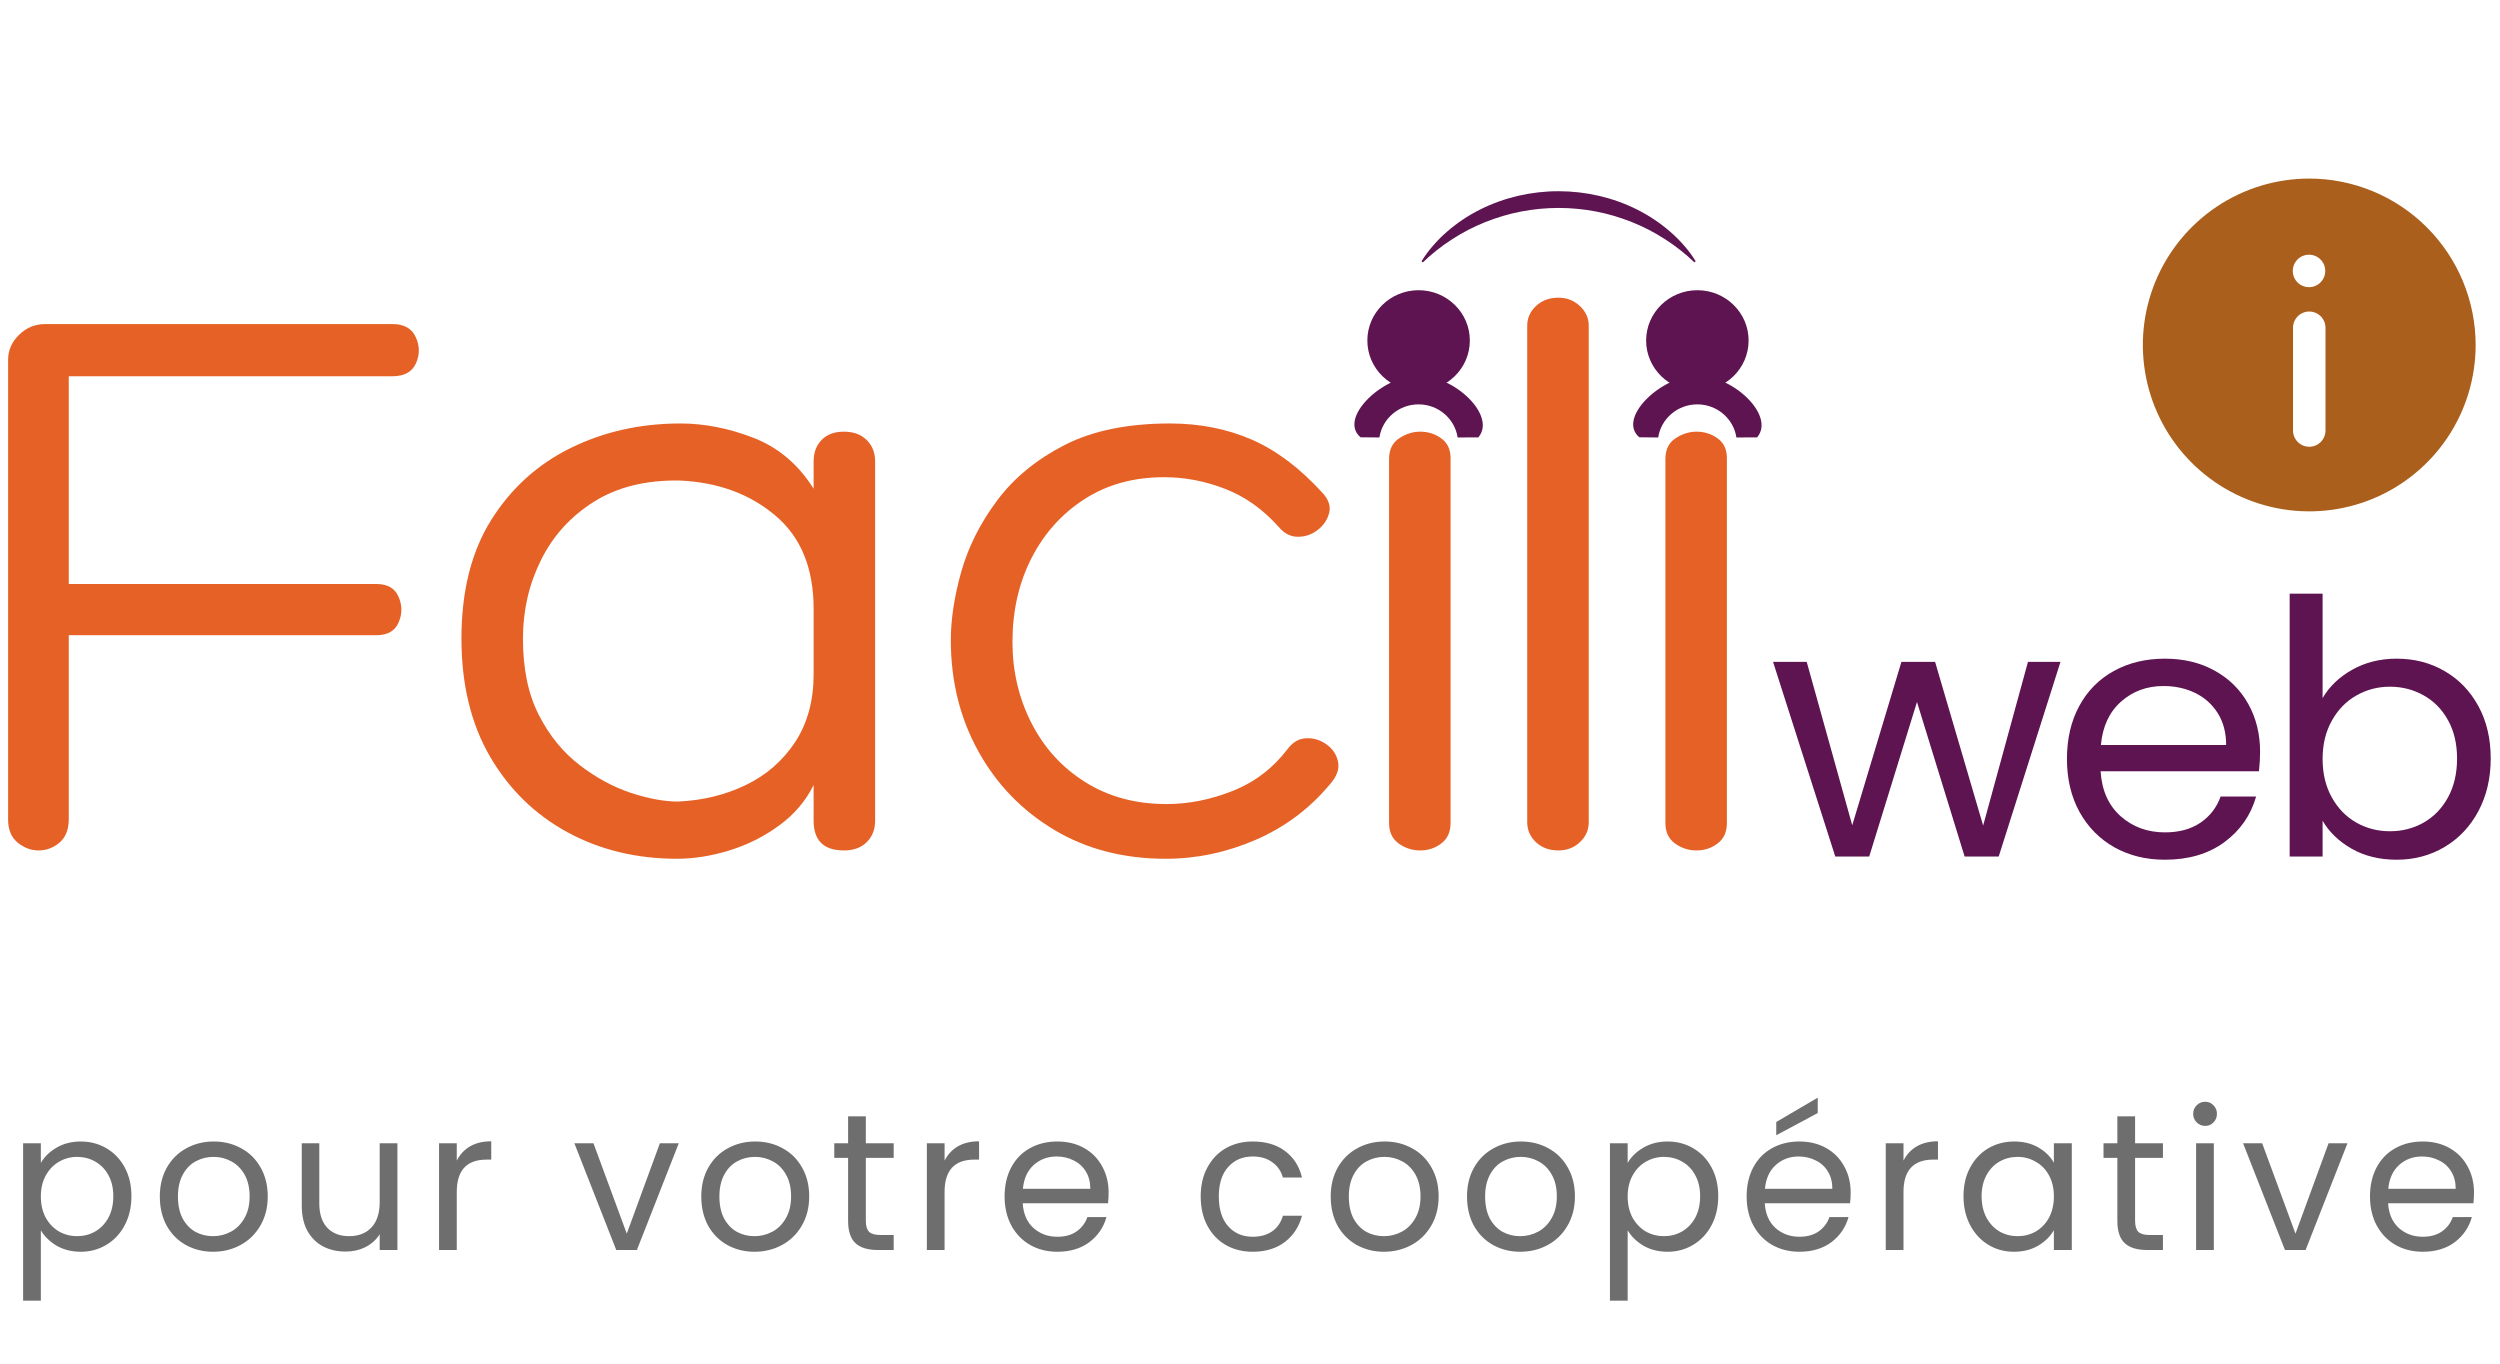 <svg width="154" height="84" viewBox="0 0 154 84" fill="none" xmlns="http://www.w3.org/2000/svg">
<g clip-path="url(#clip0_4611_2919)">
<path d="M0.5 22.16C0.5 21.578 0.722 21.07 1.171 20.629C1.623 20.184 2.159 19.962 2.782 19.962H24.171C24.896 19.962 25.377 20.236 25.617 20.783C25.861 21.326 25.861 21.861 25.617 22.391C25.377 22.917 24.896 23.178 24.171 23.178H4.236V35.974H23.178C23.875 35.974 24.332 36.239 24.554 36.769C24.781 37.295 24.781 37.819 24.554 38.343C24.332 38.869 23.875 39.129 23.178 39.129H4.236V50.454C4.236 51.1 4.045 51.583 3.661 51.908C3.283 52.229 2.852 52.387 2.364 52.387C1.915 52.387 1.493 52.229 1.092 51.908C0.696 51.583 0.5 51.113 0.5 50.497V22.16Z" fill="#E66125"/>
<path d="M41.915 26.086C43.4 26.086 44.905 26.383 46.427 26.975C47.953 27.57 49.183 28.613 50.119 30.106V28.43C50.119 27.882 50.28 27.442 50.607 27.104C50.938 26.762 51.395 26.591 51.983 26.591C52.575 26.591 53.041 26.762 53.385 27.104C53.733 27.442 53.908 27.882 53.908 28.43V50.548C53.908 51.095 53.733 51.54 53.385 51.882C53.041 52.22 52.575 52.387 51.983 52.387C50.739 52.387 50.119 51.775 50.119 50.548V48.359C49.631 49.346 48.919 50.178 47.986 50.856C47.056 51.536 46.037 52.045 44.928 52.387C43.818 52.729 42.745 52.9 41.706 52.9C39.216 52.9 36.964 52.357 34.957 51.267C32.954 50.178 31.362 48.623 30.184 46.605C29.011 44.582 28.425 42.157 28.425 39.335C28.425 36.416 29.037 33.978 30.263 32.022C31.493 30.067 33.128 28.59 35.166 27.591C37.208 26.588 39.459 26.086 41.915 26.086ZM41.758 49.376C43.285 49.308 44.678 48.97 45.939 48.359C47.204 47.749 48.216 46.868 48.978 45.715C49.738 44.559 50.119 43.164 50.119 41.533V37.505C50.119 34.99 49.329 33.072 47.75 31.748C46.176 30.42 44.214 29.704 41.863 29.601C39.79 29.567 38.033 30.001 36.594 30.901C35.159 31.804 34.07 33.001 33.328 34.494C32.584 35.988 32.214 37.603 32.214 39.335C32.214 41.206 32.54 42.78 33.198 44.056C33.853 45.328 34.691 46.355 35.715 47.135C36.735 47.918 37.789 48.487 38.876 48.846C39.967 49.201 40.927 49.376 41.758 49.376Z" fill="#E66125"/>
<path d="M78.767 32.458C77.796 31.37 76.697 30.589 75.467 30.114C74.241 29.635 72.987 29.396 71.704 29.396C69.834 29.396 68.199 29.847 66.801 30.748C65.401 31.65 64.313 32.864 63.535 34.391C62.756 35.92 62.368 37.637 62.368 39.54C62.368 41.343 62.756 43.008 63.535 44.535C64.313 46.064 65.419 47.279 66.853 48.179C68.286 49.081 69.956 49.53 71.861 49.53C73.213 49.53 74.572 49.261 75.937 48.718C77.3 48.177 78.432 47.31 79.334 46.117C79.647 45.707 80.026 45.493 80.474 45.476C80.927 45.459 81.341 45.587 81.72 45.861C82.103 46.135 82.338 46.494 82.425 46.938C82.512 47.379 82.347 47.834 81.929 48.307C80.685 49.802 79.164 50.941 77.365 51.728C75.564 52.509 73.712 52.9 71.809 52.9C69.214 52.9 66.919 52.306 64.929 51.113C62.943 49.922 61.386 48.307 60.261 46.271C59.133 44.231 58.571 41.952 58.571 39.437C58.571 38.15 58.785 36.741 59.216 35.212C59.651 33.679 60.387 32.217 61.428 30.824C62.466 29.435 63.851 28.297 65.582 27.412C67.311 26.529 69.475 26.086 72.07 26.086C73.903 26.086 75.582 26.418 77.104 27.078C78.624 27.741 80.078 28.836 81.467 30.363C81.844 30.773 81.981 31.184 81.876 31.594C81.776 32.001 81.546 32.347 81.18 32.638C80.814 32.924 80.405 33.066 79.952 33.066C79.503 33.066 79.109 32.864 78.767 32.458Z" fill="#E66125"/>
<path d="M89.407 20.373C89.407 20.95 89.198 21.382 88.78 21.673C88.366 21.964 87.918 22.109 87.43 22.109C86.981 22.109 86.55 21.964 86.132 21.673C85.719 21.382 85.514 20.95 85.514 20.373V20.116C85.514 19.541 85.719 19.102 86.132 18.799C86.55 18.491 86.999 18.337 87.482 18.337C87.97 18.337 88.409 18.491 88.806 18.799C89.207 19.102 89.407 19.541 89.407 20.116V20.373ZM85.566 28.276C85.566 27.701 85.771 27.275 86.185 27.002C86.603 26.728 87.034 26.591 87.482 26.591C87.97 26.591 88.401 26.728 88.78 27.002C89.163 27.275 89.355 27.683 89.355 28.224V50.702C89.355 51.249 89.163 51.669 88.78 51.959C88.401 52.246 87.97 52.387 87.482 52.387C86.999 52.387 86.559 52.246 86.158 51.959C85.762 51.669 85.566 51.249 85.566 50.702V28.276Z" fill="#E66125"/>
<path d="M97.866 50.651C97.866 51.13 97.683 51.541 97.317 51.883C96.956 52.221 96.516 52.387 95.994 52.387C95.441 52.387 94.983 52.221 94.617 51.883C94.256 51.541 94.077 51.13 94.077 50.651V20.065C94.077 19.592 94.256 19.188 94.617 18.85C94.983 18.508 95.441 18.337 95.994 18.337C96.516 18.337 96.956 18.508 97.317 18.85C97.683 19.188 97.866 19.592 97.866 20.065V50.651Z" fill="#E66125"/>
<path d="M106.43 20.373C106.43 20.95 106.221 21.382 105.802 21.673C105.389 21.964 104.94 22.109 104.453 22.109C104.004 22.109 103.573 21.964 103.155 21.673C102.741 21.382 102.536 20.95 102.536 20.373V20.116C102.536 19.541 102.741 19.102 103.155 18.799C103.573 18.491 104.021 18.337 104.505 18.337C104.992 18.337 105.432 18.491 105.828 18.799C106.229 19.102 106.43 19.541 106.43 20.116V20.373ZM102.589 28.276C102.589 27.701 102.793 27.275 103.207 27.002C103.625 26.728 104.056 26.591 104.505 26.591C104.992 26.591 105.424 26.728 105.802 27.002C106.186 27.275 106.377 27.683 106.377 28.224V50.702C106.377 51.249 106.186 51.669 105.802 51.959C105.424 52.246 104.992 52.387 104.505 52.387C104.021 52.387 103.581 52.246 103.181 51.959C102.785 51.669 102.589 51.249 102.589 50.702V28.276Z" fill="#E66125"/>
<path d="M87.567 16.094C87.776 15.754 88.013 15.433 88.277 15.132C88.407 14.978 88.546 14.834 88.688 14.689L88.74 14.636L88.795 14.584L88.906 14.48L88.96 14.428L89.017 14.379L89.13 14.277C89.751 13.735 90.432 13.28 91.17 12.91C92.65 12.164 94.331 11.777 96.01 11.779C97.691 11.779 99.372 12.166 100.85 12.912C101.588 13.282 102.267 13.737 102.888 14.277L103.001 14.379L103.058 14.428L103.114 14.48L103.223 14.584C103.241 14.602 103.26 14.618 103.278 14.636L103.332 14.689L103.437 14.798C103.471 14.834 103.506 14.869 103.541 14.907C103.576 14.944 103.611 14.98 103.644 15.018C103.676 15.055 103.711 15.093 103.744 15.132C104.007 15.431 104.244 15.752 104.453 16.092L104.379 16.165C103.824 15.632 103.221 15.158 102.572 14.74C101.926 14.321 101.242 13.966 100.523 13.68C100.345 13.609 100.166 13.541 99.984 13.479C99.801 13.417 99.618 13.357 99.435 13.301C99.065 13.192 98.69 13.102 98.311 13.028C96.776 12.737 95.244 12.737 93.711 13.028C93.332 13.102 92.957 13.192 92.587 13.301C92.402 13.357 92.219 13.415 92.036 13.479C91.856 13.543 91.675 13.609 91.494 13.68C90.778 13.966 90.094 14.321 89.45 14.74C88.799 15.158 88.196 15.634 87.643 16.167L87.567 16.094Z" fill="#5D1451"/>
<path fill-rule="evenodd" clip-rule="evenodd" d="M83.808 26.937C82.416 25.759 85.162 23.136 87.382 23.136C89.601 23.136 92.198 25.602 91.066 26.942L89.791 26.948C89.617 25.795 88.604 24.909 87.382 24.909C86.159 24.909 85.146 25.795 84.972 26.948L83.808 26.937Z" fill="#5D1451"/>
<path d="M87.385 24.076C89.129 24.076 90.542 22.688 90.542 20.976C90.542 19.264 89.129 17.877 87.385 17.877C85.642 17.877 84.229 19.264 84.229 20.976C84.229 22.688 85.642 24.076 87.385 24.076Z" fill="#5D1451"/>
<path fill-rule="evenodd" clip-rule="evenodd" d="M100.981 26.937C99.588 25.759 102.335 23.136 104.554 23.136C106.773 23.136 109.371 25.602 108.238 26.942L106.963 26.948C106.789 25.795 105.776 24.909 104.554 24.909C103.332 24.909 102.319 25.795 102.145 26.948L100.981 26.937Z" fill="#5D1451"/>
<path d="M104.558 24.076C106.301 24.076 107.714 22.688 107.714 20.976C107.714 19.264 106.301 17.877 104.558 17.877C102.815 17.877 101.402 19.264 101.402 20.976C101.402 22.688 102.815 24.076 104.558 24.076Z" fill="#5D1451"/>
<path d="M126.926 40.77L123.12 52.762H121.021L118.086 43.242L115.143 52.762H113.053L109.22 40.77H111.293L114.098 50.838L117.128 40.77H119.201L122.162 50.855L124.923 40.77H126.926Z" fill="#5D1451"/>
<path d="M139.221 46.304C139.221 46.687 139.197 47.089 139.151 47.51H129.397C129.471 48.691 129.885 49.614 130.634 50.282C131.383 50.944 132.291 51.274 133.36 51.274C134.235 51.274 134.967 51.075 135.554 50.675C136.14 50.271 136.552 49.734 136.791 49.067H138.977C138.65 50.219 137.997 51.158 137.017 51.881C136.035 52.599 134.816 52.959 133.36 52.959C132.204 52.959 131.167 52.707 130.251 52.197C129.338 51.684 128.622 50.957 128.099 50.017C127.581 49.076 127.324 47.987 127.324 46.749C127.324 45.507 127.577 44.42 128.082 43.49C128.587 42.556 129.295 41.838 130.207 41.335C131.124 40.828 132.175 40.574 133.36 40.574C134.52 40.574 135.546 40.822 136.434 41.318C137.327 41.814 138.015 42.498 138.498 43.371C138.979 44.239 139.221 45.216 139.221 46.304ZM137.131 45.894C137.131 45.137 136.959 44.482 136.617 43.935C136.273 43.388 135.809 42.973 135.224 42.686C134.635 42.402 133.987 42.259 133.273 42.259C132.245 42.259 131.37 42.582 130.651 43.225C129.93 43.865 129.519 44.754 129.415 45.894H137.131Z" fill="#5D1451"/>
<path d="M143.072 43.003C143.484 42.291 144.092 41.709 144.893 41.258C145.699 40.803 146.613 40.574 147.636 40.574C148.733 40.574 149.72 40.831 150.597 41.344C151.472 41.852 152.165 42.571 152.67 43.499C153.175 44.423 153.428 45.498 153.428 46.724C153.428 47.934 153.175 49.014 152.67 49.965C152.165 50.913 151.47 51.648 150.589 52.172C149.705 52.698 148.72 52.959 147.636 52.959C146.584 52.959 145.661 52.734 144.867 52.283C144.07 51.828 143.473 51.252 143.072 50.555V52.762H141.043V36.571H143.072V43.003ZM151.355 46.724C151.355 45.817 151.168 45.03 150.798 44.363C150.425 43.691 149.922 43.18 149.291 42.832C148.664 42.479 147.971 42.301 147.218 42.301C146.474 42.301 145.785 42.481 145.154 42.84C144.52 43.199 144.016 43.719 143.639 44.397C143.26 45.077 143.072 45.86 143.072 46.749C143.072 47.651 143.26 48.441 143.639 49.118C144.016 49.798 144.52 50.316 145.154 50.675C145.785 51.03 146.474 51.205 147.218 51.205C147.971 51.205 148.664 51.03 149.291 50.675C149.922 50.316 150.425 49.798 150.798 49.118C151.168 48.441 151.355 47.643 151.355 46.724Z" fill="#5D1451"/>
<path d="M142.25 11C140.223 11 138.241 11.601 136.555 12.727C134.87 13.854 133.556 15.455 132.78 17.328C132.004 19.2 131.801 21.261 132.197 23.25C132.592 25.238 133.569 27.064 135.002 28.498C136.436 29.931 138.262 30.907 140.25 31.303C142.239 31.698 144.3 31.496 146.173 30.72C148.045 29.944 149.646 28.63 150.773 26.945C151.899 25.259 152.5 23.277 152.5 21.25C152.497 18.532 151.417 15.927 149.495 14.005C147.573 12.083 144.968 11.003 142.25 11ZM142.25 15.69C142.514 15.694 142.766 15.802 142.95 15.991C143.135 16.18 143.237 16.433 143.235 16.697C143.233 16.961 143.127 17.214 142.939 17.4C142.752 17.586 142.499 17.69 142.235 17.69C141.971 17.69 141.718 17.586 141.531 17.4C141.343 17.214 141.237 16.961 141.235 16.697C141.233 16.433 141.335 16.18 141.52 15.991C141.704 15.802 141.956 15.694 142.22 15.69H142.25ZM143.25 26.52C143.25 26.785 143.145 27.04 142.957 27.227C142.77 27.415 142.515 27.52 142.25 27.52C141.985 27.52 141.73 27.415 141.543 27.227C141.355 27.04 141.25 26.785 141.25 26.52V20.19C141.25 19.925 141.355 19.67 141.543 19.483C141.73 19.295 141.985 19.19 142.25 19.19C142.515 19.19 142.77 19.295 142.957 19.483C143.145 19.67 143.25 19.925 143.25 20.19V26.52Z" fill="#AB5F1C"/>
</g>
<path d="M2.516 71.636C2.732 71.26 3.052 70.948 3.476 70.7C3.908 70.444 4.408 70.316 4.976 70.316C5.56 70.316 6.088 70.456 6.56 70.736C7.04 71.016 7.416 71.412 7.688 71.924C7.96 72.428 8.096 73.016 8.096 73.688C8.096 74.352 7.96 74.944 7.688 75.464C7.416 75.984 7.04 76.388 6.56 76.676C6.088 76.964 5.56 77.108 4.976 77.108C4.416 77.108 3.92 76.984 3.488 76.736C3.064 76.48 2.74 76.164 2.516 75.788V80.12H1.424V70.424H2.516V71.636ZM6.98 73.688C6.98 73.192 6.88 72.76 6.68 72.392C6.48 72.024 6.208 71.744 5.864 71.552C5.528 71.36 5.156 71.264 4.748 71.264C4.348 71.264 3.976 71.364 3.632 71.564C3.296 71.756 3.024 72.04 2.816 72.416C2.616 72.784 2.516 73.212 2.516 73.7C2.516 74.196 2.616 74.632 2.816 75.008C3.024 75.376 3.296 75.66 3.632 75.86C3.976 76.052 4.348 76.148 4.748 76.148C5.156 76.148 5.528 76.052 5.864 75.86C6.208 75.66 6.48 75.376 6.68 75.008C6.88 74.632 6.98 74.192 6.98 73.688ZM13.121 77.108C12.505 77.108 11.945 76.968 11.441 76.688C10.945 76.408 10.553 76.012 10.265 75.5C9.985 74.98 9.845 74.38 9.845 73.7C9.845 73.028 9.989 72.436 10.277 71.924C10.573 71.404 10.973 71.008 11.477 70.736C11.981 70.456 12.545 70.316 13.169 70.316C13.793 70.316 14.357 70.456 14.861 70.736C15.365 71.008 15.761 71.4 16.049 71.912C16.345 72.424 16.493 73.02 16.493 73.7C16.493 74.38 16.341 74.98 16.037 75.5C15.741 76.012 15.337 76.408 14.825 76.688C14.313 76.968 13.745 77.108 13.121 77.108ZM13.121 76.148C13.513 76.148 13.881 76.056 14.225 75.872C14.569 75.688 14.845 75.412 15.053 75.044C15.269 74.676 15.377 74.228 15.377 73.7C15.377 73.172 15.273 72.724 15.065 72.356C14.857 71.988 14.585 71.716 14.249 71.54C13.913 71.356 13.549 71.264 13.157 71.264C12.757 71.264 12.389 71.356 12.053 71.54C11.725 71.716 11.461 71.988 11.261 72.356C11.061 72.724 10.961 73.172 10.961 73.7C10.961 74.236 11.057 74.688 11.249 75.056C11.449 75.424 11.713 75.7 12.041 75.884C12.369 76.06 12.729 76.148 13.121 76.148ZM24.481 70.424V77H23.389V76.028C23.181 76.364 22.889 76.628 22.513 76.82C22.145 77.004 21.737 77.096 21.289 77.096C20.777 77.096 20.317 76.992 19.909 76.784C19.501 76.568 19.177 76.248 18.937 75.824C18.705 75.4 18.589 74.884 18.589 74.276V70.424H19.669V74.132C19.669 74.78 19.833 75.28 20.161 75.632C20.489 75.976 20.937 76.148 21.505 76.148C22.089 76.148 22.549 75.968 22.885 75.608C23.221 75.248 23.389 74.724 23.389 74.036V70.424H24.481ZM28.137 71.492C28.329 71.116 28.601 70.824 28.953 70.616C29.313 70.408 29.749 70.304 30.261 70.304V71.432H29.973C28.749 71.432 28.137 72.096 28.137 73.424V77H27.045V70.424H28.137V71.492ZM38.609 75.992L40.649 70.424H41.813L39.233 77H37.961L35.381 70.424H36.557L38.609 75.992ZM46.475 77.108C45.859 77.108 45.299 76.968 44.795 76.688C44.299 76.408 43.907 76.012 43.619 75.5C43.339 74.98 43.199 74.38 43.199 73.7C43.199 73.028 43.343 72.436 43.631 71.924C43.927 71.404 44.327 71.008 44.831 70.736C45.335 70.456 45.899 70.316 46.523 70.316C47.147 70.316 47.711 70.456 48.215 70.736C48.719 71.008 49.115 71.4 49.403 71.912C49.699 72.424 49.847 73.02 49.847 73.7C49.847 74.38 49.695 74.98 49.391 75.5C49.095 76.012 48.691 76.408 48.179 76.688C47.667 76.968 47.099 77.108 46.475 77.108ZM46.475 76.148C46.867 76.148 47.235 76.056 47.579 75.872C47.923 75.688 48.199 75.412 48.407 75.044C48.623 74.676 48.731 74.228 48.731 73.7C48.731 73.172 48.627 72.724 48.419 72.356C48.211 71.988 47.939 71.716 47.603 71.54C47.267 71.356 46.903 71.264 46.511 71.264C46.111 71.264 45.743 71.356 45.407 71.54C45.079 71.716 44.815 71.988 44.615 72.356C44.415 72.724 44.315 73.172 44.315 73.7C44.315 74.236 44.411 74.688 44.603 75.056C44.803 75.424 45.067 75.7 45.395 75.884C45.723 76.06 46.083 76.148 46.475 76.148ZM53.335 71.324V75.2C53.335 75.52 53.403 75.748 53.539 75.884C53.675 76.012 53.911 76.076 54.247 76.076H55.051V77H54.067C53.459 77 53.003 76.86 52.699 76.58C52.395 76.3 52.243 75.84 52.243 75.2V71.324H51.391V70.424H52.243V68.768H53.335V70.424H55.051V71.324H53.335ZM58.186 71.492C58.378 71.116 58.65 70.824 59.002 70.616C59.362 70.408 59.798 70.304 60.31 70.304V71.432H60.022C58.798 71.432 58.186 72.096 58.186 73.424V77H57.094V70.424H58.186V71.492ZM68.291 73.46C68.291 73.668 68.279 73.888 68.255 74.12H62.999C63.039 74.768 63.259 75.276 63.659 75.644C64.067 76.004 64.559 76.184 65.135 76.184C65.607 76.184 65.999 76.076 66.311 75.86C66.631 75.636 66.855 75.34 66.983 74.972H68.159C67.983 75.604 67.631 76.12 67.103 76.52C66.575 76.912 65.919 77.108 65.135 77.108C64.511 77.108 63.951 76.968 63.455 76.688C62.967 76.408 62.583 76.012 62.303 75.5C62.023 74.98 61.883 74.38 61.883 73.7C61.883 73.02 62.019 72.424 62.291 71.912C62.563 71.4 62.943 71.008 63.431 70.736C63.927 70.456 64.495 70.316 65.135 70.316C65.759 70.316 66.311 70.452 66.791 70.724C67.271 70.996 67.639 71.372 67.895 71.852C68.159 72.324 68.291 72.86 68.291 73.46ZM67.163 73.232C67.163 72.816 67.071 72.46 66.887 72.164C66.703 71.86 66.451 71.632 66.131 71.48C65.819 71.32 65.471 71.24 65.087 71.24C64.535 71.24 64.063 71.416 63.671 71.768C63.287 72.12 63.067 72.608 63.011 73.232H67.163ZM73.963 73.7C73.963 73.02 74.099 72.428 74.371 71.924C74.643 71.412 75.019 71.016 75.499 70.736C75.987 70.456 76.543 70.316 77.167 70.316C77.975 70.316 78.639 70.512 79.159 70.904C79.687 71.296 80.035 71.84 80.203 72.536H79.027C78.915 72.136 78.695 71.82 78.367 71.588C78.047 71.356 77.647 71.24 77.167 71.24C76.543 71.24 76.039 71.456 75.655 71.888C75.271 72.312 75.079 72.916 75.079 73.7C75.079 74.492 75.271 75.104 75.655 75.536C76.039 75.968 76.543 76.184 77.167 76.184C77.647 76.184 78.047 76.072 78.367 75.848C78.687 75.624 78.907 75.304 79.027 74.888H80.203C80.027 75.56 79.675 76.1 79.147 76.508C78.619 76.908 77.959 77.108 77.167 77.108C76.543 77.108 75.987 76.968 75.499 76.688C75.019 76.408 74.643 76.012 74.371 75.5C74.099 74.988 73.963 74.388 73.963 73.7ZM85.248 77.108C84.632 77.108 84.072 76.968 83.568 76.688C83.072 76.408 82.68 76.012 82.392 75.5C82.112 74.98 81.972 74.38 81.972 73.7C81.972 73.028 82.116 72.436 82.404 71.924C82.7 71.404 83.1 71.008 83.604 70.736C84.108 70.456 84.672 70.316 85.296 70.316C85.92 70.316 86.484 70.456 86.988 70.736C87.492 71.008 87.888 71.4 88.176 71.912C88.472 72.424 88.62 73.02 88.62 73.7C88.62 74.38 88.468 74.98 88.164 75.5C87.868 76.012 87.464 76.408 86.952 76.688C86.44 76.968 85.872 77.108 85.248 77.108ZM85.248 76.148C85.64 76.148 86.008 76.056 86.352 75.872C86.696 75.688 86.972 75.412 87.18 75.044C87.396 74.676 87.504 74.228 87.504 73.7C87.504 73.172 87.4 72.724 87.192 72.356C86.984 71.988 86.712 71.716 86.376 71.54C86.04 71.356 85.676 71.264 85.284 71.264C84.884 71.264 84.516 71.356 84.18 71.54C83.852 71.716 83.588 71.988 83.388 72.356C83.188 72.724 83.088 73.172 83.088 73.7C83.088 74.236 83.184 74.688 83.376 75.056C83.576 75.424 83.84 75.7 84.168 75.884C84.496 76.06 84.856 76.148 85.248 76.148ZM93.644 77.108C93.028 77.108 92.468 76.968 91.964 76.688C91.468 76.408 91.076 76.012 90.788 75.5C90.508 74.98 90.368 74.38 90.368 73.7C90.368 73.028 90.512 72.436 90.8 71.924C91.096 71.404 91.496 71.008 92 70.736C92.504 70.456 93.068 70.316 93.692 70.316C94.316 70.316 94.88 70.456 95.384 70.736C95.888 71.008 96.284 71.4 96.572 71.912C96.868 72.424 97.016 73.02 97.016 73.7C97.016 74.38 96.864 74.98 96.56 75.5C96.264 76.012 95.86 76.408 95.348 76.688C94.836 76.968 94.268 77.108 93.644 77.108ZM93.644 76.148C94.036 76.148 94.404 76.056 94.748 75.872C95.092 75.688 95.368 75.412 95.576 75.044C95.792 74.676 95.9 74.228 95.9 73.7C95.9 73.172 95.796 72.724 95.588 72.356C95.38 71.988 95.108 71.716 94.772 71.54C94.436 71.356 94.072 71.264 93.68 71.264C93.28 71.264 92.912 71.356 92.576 71.54C92.248 71.716 91.984 71.988 91.784 72.356C91.584 72.724 91.484 73.172 91.484 73.7C91.484 74.236 91.58 74.688 91.772 75.056C91.972 75.424 92.236 75.7 92.564 75.884C92.892 76.06 93.252 76.148 93.644 76.148ZM100.264 71.636C100.48 71.26 100.8 70.948 101.224 70.7C101.656 70.444 102.156 70.316 102.724 70.316C103.308 70.316 103.836 70.456 104.308 70.736C104.788 71.016 105.164 71.412 105.436 71.924C105.708 72.428 105.844 73.016 105.844 73.688C105.844 74.352 105.708 74.944 105.436 75.464C105.164 75.984 104.788 76.388 104.308 76.676C103.836 76.964 103.308 77.108 102.724 77.108C102.164 77.108 101.668 76.984 101.236 76.736C100.812 76.48 100.488 76.164 100.264 75.788V80.12H99.172V70.424H100.264V71.636ZM104.728 73.688C104.728 73.192 104.628 72.76 104.428 72.392C104.228 72.024 103.956 71.744 103.612 71.552C103.276 71.36 102.904 71.264 102.496 71.264C102.096 71.264 101.724 71.364 101.38 71.564C101.044 71.756 100.772 72.04 100.564 72.416C100.364 72.784 100.264 73.212 100.264 73.7C100.264 74.196 100.364 74.632 100.564 75.008C100.772 75.376 101.044 75.66 101.38 75.86C101.724 76.052 102.096 76.148 102.496 76.148C102.904 76.148 103.276 76.052 103.612 75.86C103.956 75.66 104.228 75.376 104.428 75.008C104.628 74.632 104.728 74.192 104.728 73.688ZM114.001 73.46C114.001 73.668 113.989 73.888 113.965 74.12H108.709C108.749 74.768 108.969 75.276 109.369 75.644C109.777 76.004 110.269 76.184 110.845 76.184C111.317 76.184 111.709 76.076 112.021 75.86C112.341 75.636 112.565 75.34 112.693 74.972H113.869C113.693 75.604 113.341 76.12 112.813 76.52C112.285 76.912 111.629 77.108 110.845 77.108C110.221 77.108 109.661 76.968 109.165 76.688C108.677 76.408 108.293 76.012 108.013 75.5C107.733 74.98 107.593 74.38 107.593 73.7C107.593 73.02 107.729 72.424 108.001 71.912C108.273 71.4 108.653 71.008 109.141 70.736C109.637 70.456 110.205 70.316 110.845 70.316C111.469 70.316 112.021 70.452 112.501 70.724C112.981 70.996 113.349 71.372 113.605 71.852C113.869 72.324 114.001 72.86 114.001 73.46ZM112.873 73.232C112.873 72.816 112.781 72.46 112.597 72.164C112.413 71.86 112.161 71.632 111.841 71.48C111.529 71.32 111.181 71.24 110.797 71.24C110.245 71.24 109.773 71.416 109.381 71.768C108.997 72.12 108.777 72.608 108.721 73.232H112.873ZM111.973 68.564L109.417 69.932V69.116L111.973 67.616V68.564ZM117.255 71.492C117.447 71.116 117.719 70.824 118.071 70.616C118.431 70.408 118.867 70.304 119.379 70.304V71.432H119.091C117.867 71.432 117.255 72.096 117.255 73.424V77H116.163V70.424H117.255V71.492ZM120.951 73.688C120.951 73.016 121.087 72.428 121.359 71.924C121.631 71.412 122.003 71.016 122.475 70.736C122.955 70.456 123.487 70.316 124.071 70.316C124.647 70.316 125.147 70.44 125.571 70.688C125.995 70.936 126.311 71.248 126.519 71.624V70.424H127.623V77H126.519V75.776C126.303 76.16 125.979 76.48 125.547 76.736C125.123 76.984 124.627 77.108 124.059 77.108C123.475 77.108 122.947 76.964 122.475 76.676C122.003 76.388 121.631 75.984 121.359 75.464C121.087 74.944 120.951 74.352 120.951 73.688ZM126.519 73.7C126.519 73.204 126.419 72.772 126.219 72.404C126.019 72.036 125.747 71.756 125.403 71.564C125.067 71.364 124.695 71.264 124.287 71.264C123.879 71.264 123.507 71.36 123.171 71.552C122.835 71.744 122.567 72.024 122.367 72.392C122.167 72.76 122.067 73.192 122.067 73.688C122.067 74.192 122.167 74.632 122.367 75.008C122.567 75.376 122.835 75.66 123.171 75.86C123.507 76.052 123.879 76.148 124.287 76.148C124.695 76.148 125.067 76.052 125.403 75.86C125.747 75.66 126.019 75.376 126.219 75.008C126.419 74.632 126.519 74.196 126.519 73.7ZM131.521 71.324V75.2C131.521 75.52 131.589 75.748 131.725 75.884C131.861 76.012 132.097 76.076 132.433 76.076H133.237V77H132.253C131.645 77 131.189 76.86 130.885 76.58C130.581 76.3 130.429 75.84 130.429 75.2V71.324H129.577V70.424H130.429V68.768H131.521V70.424H133.237V71.324H131.521ZM135.844 69.356C135.636 69.356 135.46 69.284 135.316 69.14C135.172 68.996 135.1 68.82 135.1 68.612C135.1 68.404 135.172 68.228 135.316 68.084C135.46 67.94 135.636 67.868 135.844 67.868C136.044 67.868 136.212 67.94 136.348 68.084C136.492 68.228 136.564 68.404 136.564 68.612C136.564 68.82 136.492 68.996 136.348 69.14C136.212 69.284 136.044 69.356 135.844 69.356ZM136.372 70.424V77H135.28V70.424H136.372ZM141.401 75.992L143.441 70.424H144.605L142.025 77H140.753L138.173 70.424H139.349L141.401 75.992ZM152.399 73.46C152.399 73.668 152.387 73.888 152.363 74.12H147.107C147.147 74.768 147.367 75.276 147.767 75.644C148.175 76.004 148.667 76.184 149.243 76.184C149.715 76.184 150.107 76.076 150.419 75.86C150.739 75.636 150.963 75.34 151.091 74.972H152.267C152.091 75.604 151.739 76.12 151.211 76.52C150.683 76.912 150.027 77.108 149.243 77.108C148.619 77.108 148.059 76.968 147.563 76.688C147.075 76.408 146.691 76.012 146.411 75.5C146.131 74.98 145.991 74.38 145.991 73.7C145.991 73.02 146.127 72.424 146.399 71.912C146.671 71.4 147.051 71.008 147.539 70.736C148.035 70.456 148.603 70.316 149.243 70.316C149.867 70.316 150.419 70.452 150.899 70.724C151.379 70.996 151.747 71.372 152.003 71.852C152.267 72.324 152.399 72.86 152.399 73.46ZM151.271 73.232C151.271 72.816 151.179 72.46 150.995 72.164C150.811 71.86 150.559 71.632 150.239 71.48C149.927 71.32 149.579 71.24 149.195 71.24C148.643 71.24 148.171 71.416 147.779 71.768C147.395 72.12 147.175 72.608 147.119 73.232H151.271Z" fill="#6E6E6E"/>
<defs>
<clipPath id="clip0_4611_2919">
<rect width="153" height="47" fill="white" transform="translate(0.5 6)"/>
</clipPath>
</defs>
</svg>
